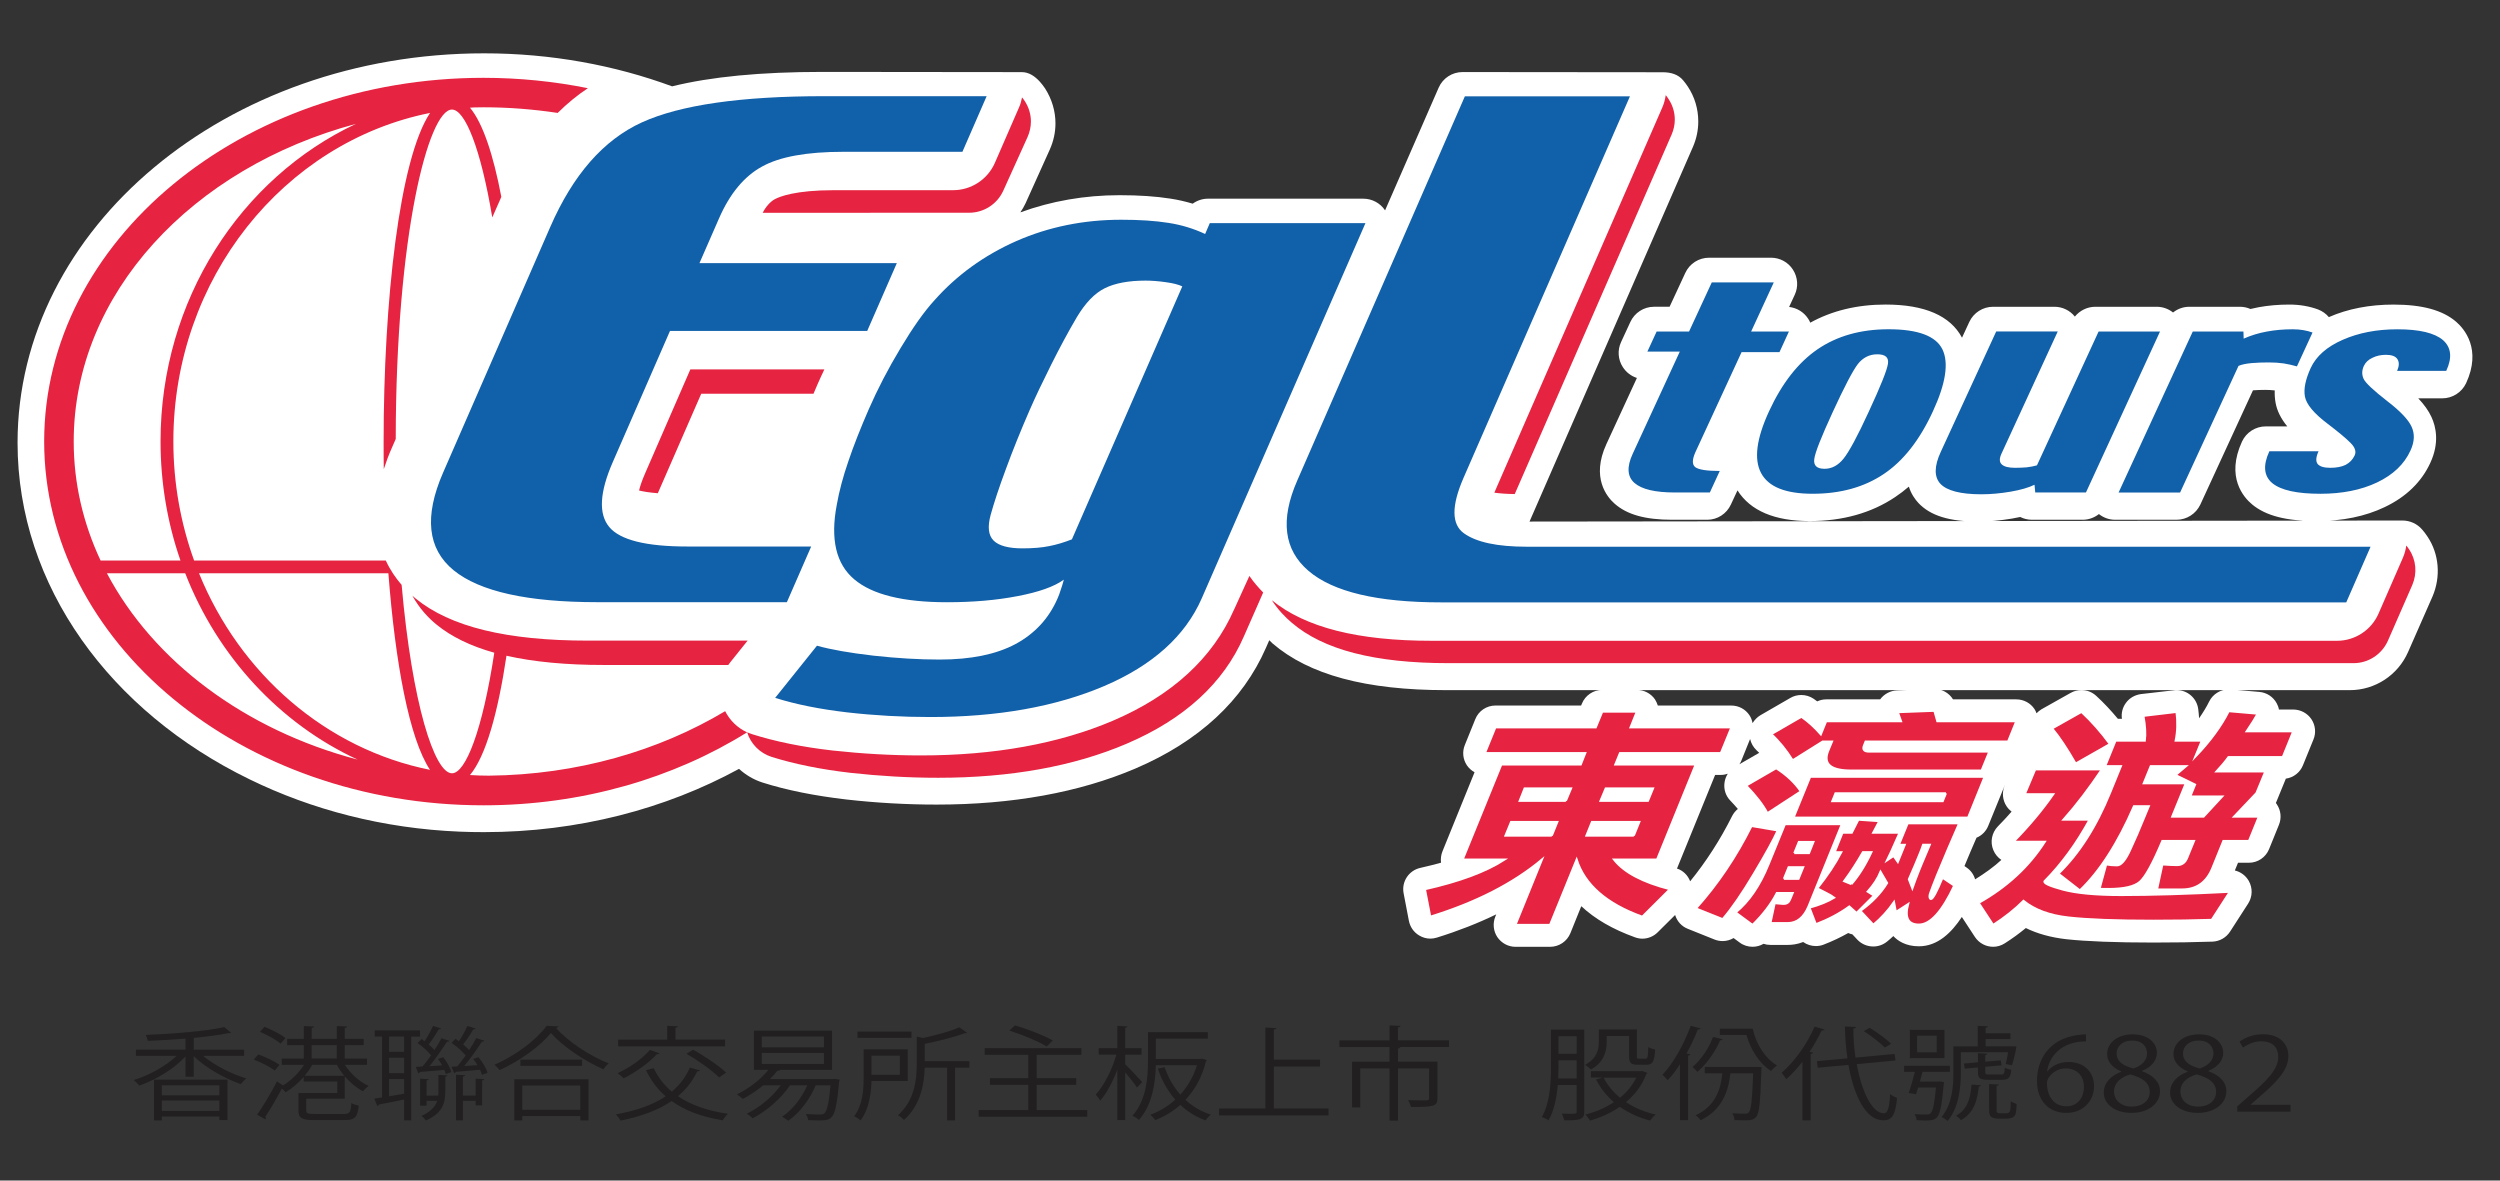 <?xml version="1.0" encoding="utf-8"?>
<!-- Generator: Adobe Illustrator 16.0.0, SVG Export Plug-In . SVG Version: 6.00 Build 0)  -->
<!DOCTYPE svg PUBLIC "-//W3C//DTD SVG 1.1//EN" "http://www.w3.org/Graphics/SVG/1.1/DTD/svg11.dtd">
<svg version="1.1" id="Layer_1" xmlns="http://www.w3.org/2000/svg" xmlns:xlink="http://www.w3.org/1999/xlink" x="0px" y="0px"
	 width="180px" height="85px" viewBox="0 0 180 85" enable-background="new 0 0 180 85" xml:space="preserve">
<rect x="0" y="0" width="180" height="85" fill="#333333" stroke="none"/>
<g>
	<path fill="#FFFFFF" d="M166.419,51.777c-0.292-0.432-0.786-0.691-1.308-0.691h-1.028c-0.022-0.152-0.082-0.301-0.157-0.443
		c-0.25-0.469-0.717-0.776-1.246-0.824l-2.065-0.182c-0.058-0.002-0.099-0.002-0.146-0.002c-0.588,0-1.139,0.336-1.406,0.867
		c-0.192,0.395-0.441,0.799-0.729,1.214c-0.014-0.223-0.033-0.44-0.061-0.661c-0.104-0.791-0.778-1.371-1.562-1.371
		c-0.062,0-0.123,0-0.188,0.016l-2.383,0.275c-0.428,0.061-0.818,0.279-1.072,0.631c-0.248,0.334-0.35,0.742-0.289,1.148h-0.291
		c-0.494-0.596-1.01-1.148-1.555-1.648c-0.299-0.277-0.678-0.422-1.067-0.422c-0.265,0-0.532,0.066-0.774,0.201l-2.107,1.184
		c-0.129,0.078-0.25,0.178-0.355,0.287c-0.035-0.106-0.088-0.209-0.15-0.309c-0.291-0.436-0.783-0.693-1.309-0.693h-4.553
		c-0.285-0.459-0.79-0.752-1.342-0.752c-0.024,0-0.043,0.002-0.066,0.002l-2.623,0.104c-0.488,0.021-0.934,0.262-1.217,0.646h-3.883
		c-0.228,0-0.445,0.051-0.646,0.145c-0.086-0.066-0.172-0.133-0.26-0.188c-0.269-0.182-0.577-0.271-0.888-0.271
		c-0.271,0-0.543,0.066-0.784,0.209l-2.163,1.25c-0.234,0.139-0.416,0.336-0.561,0.564c-0.041-0.201-0.104-0.394-0.229-0.572
		c-0.29-0.436-0.778-0.691-1.296-0.691h-5.296c-0.052-0.15-0.113-0.301-0.201-0.438c-0.297-0.434-0.789-0.689-1.312-0.689h-2.488
		c-0.641,0-1.221,0.391-1.461,0.979l-0.062,0.146h-6.168c-0.636,0-1.217,0.389-1.451,0.982l-0.75,1.854
		c-0.201,0.482-0.146,1.033,0.148,1.473c0.145,0.209,0.334,0.377,0.549,0.496l-2.309,5.691c-0.106,0.264-0.141,0.545-0.104,0.82
		c-0.471,0.131-0.969,0.255-1.489,0.373c-0.832,0.184-1.367,0.994-1.205,1.83l0.379,1.981c0.088,0.442,0.351,0.825,0.74,1.054
		c0.241,0.148,0.522,0.229,0.805,0.229c0.156,0,0.312-0.025,0.465-0.073c1.544-0.478,2.972-1.04,4.281-1.675l-0.071,0.172
		c-0.194,0.484-0.138,1.035,0.149,1.467c0.299,0.434,0.782,0.698,1.308,0.698h2.491c0.643,0,1.219-0.39,1.461-0.983l0.783-1.941
		c0.977,0.916,2.266,1.664,3.867,2.24c0.172,0.062,0.352,0.098,0.528,0.098c0.411,0,0.812-0.162,1.108-0.46l1.254-1.245
		c0.137,0.449,0.465,0.822,0.914,0.996l1.922,0.771c0.189,0.076,0.393,0.111,0.585,0.111c0.276,0,0.546-0.074,0.788-0.217
		l0.429,0.316c0.276,0.211,0.608,0.312,0.937,0.312c0.274,0,0.547-0.071,0.789-0.214c0.154,0.053,0.324,0.08,0.498,0.08h1.244
		c0.301,0,0.696-0.042,1.112-0.209c0.264,0.188,0.588,0.291,0.915,0.291c0.188,0,0.38-0.031,0.562-0.104
		c0.623-0.24,1.213-0.521,1.768-0.834c0.094,0.041,0.193,0.076,0.298,0.094l0.354,0.379c0.309,0.33,0.73,0.496,1.153,0.496
		c0.351,0,0.707-0.119,1-0.361c0.149-0.119,0.3-0.254,0.442-0.389c0.303,0.328,0.88,0.736,1.837,0.736
		c1.36,0,2.356-0.986,3.096-2.111l0.938,1.434c0.301,0.459,0.802,0.712,1.317,0.712c0.287,0,0.584-0.083,0.843-0.253
		c0.539-0.342,1.043-0.713,1.51-1.096c0.826,0.406,1.793,0.675,2.899,0.803c1.46,0.158,3.566,0.242,6.277,0.242
		c1.538,0,2.973-0.021,4.254-0.066c0.521-0.018,0.989-0.286,1.271-0.717l1.303-2.02c0.32-0.496,0.339-1.131,0.042-1.645
		c-0.22-0.377-0.578-0.643-0.998-0.742l0.229-0.556h0.781c0.641,0,1.214-0.388,1.454-0.979l0.709-1.748
		c0.2-0.486,0.146-1.037-0.146-1.474c-0.027-0.037-0.052-0.071-0.074-0.106c0.017-0.039,0.039-0.076,0.052-0.117l0.636-1.555
		c0.008-0.025,0.014-0.05,0.029-0.076c0.549-0.076,1.025-0.442,1.234-0.965l0.756-1.856
		C166.768,52.766,166.711,52.213,166.419,51.777z M124.705,58.768c-0.854,1.707-1.866,3.27-3.014,4.686
		c-0.166-0.434-0.506-0.775-0.951-0.92c0.007-0.02,0.016-0.033,0.025-0.053l2.724-6.687h0.417c0.172,0,0.338-0.032,0.494-0.085
		c-0.123,0.193-0.205,0.408-0.236,0.641c-0.068,0.479,0.087,0.965,0.436,1.312c0.188,0.205,0.369,0.391,0.525,0.581
		C124.954,58.385,124.809,58.559,124.705,58.768z M125.234,55.027c0.041-0.07,0.098-0.133,0.125-0.215l0.648-1.604
		c0.073,0.308,0.229,0.59,0.465,0.812c0.066,0.059,0.129,0.115,0.191,0.184L125.234,55.027z M143.848,59.498
		c-0.439,0.455-0.576,1.127-0.326,1.713c0.123,0.295,0.321,0.531,0.576,0.703c-0.554,0.513-1.197,0.967-1.889,1.398
		c-0.1-0.34-0.311-0.646-0.622-0.855l-0.146-0.102c0.291-0.693,0.574-1.377,0.867-2.039c0.379-0.156,0.688-0.463,0.844-0.854
		l1.193-2.928h0.008l-0.021,0.039c-0.202,0.479-0.151,1.045,0.142,1.479c0.1,0.152,0.224,0.277,0.359,0.386
		C144.523,58.793,144.195,59.148,143.848,59.498z"/>
	<path fill="#FFFFFF" d="M176.843,23.168c-0.967-0.832-2.433-1.238-4.507-1.238c-1.723,0-3.298,0.304-4.658,0.902
		c-0.207-0.246-0.471-0.432-0.773-0.549c-0.295-0.11-0.622-0.2-0.991-0.264c-0.345-0.06-0.712-0.09-1.09-0.09
		c-0.773,0-1.519,0.066-2.208,0.193c-0.197,0.036-0.391,0.078-0.586,0.125c-0.227-0.1-0.48-0.159-0.754-0.159h-3.652
		c-0.432,0-0.841,0.154-1.164,0.412c-0.331-0.264-0.744-0.412-1.171-0.412h-4.429c-0.57,0-1.111,0.267-1.469,0.707
		c-0.349-0.44-0.891-0.707-1.465-0.707h-4.427c-0.733,0-1.401,0.429-1.71,1.094l-0.523,1.132c-0.843-1.583-2.689-2.386-5.506-2.386
		c-2.045,0-3.855,0.442-5.42,1.305c-0.037-0.098-0.091-0.189-0.148-0.279c-0.307-0.479-0.817-0.791-1.375-0.854l0.406-0.877
		c0.271-0.58,0.221-1.26-0.129-1.804c-0.342-0.541-0.941-0.864-1.58-0.864h-4.457c-0.738,0-1.406,0.425-1.714,1.093l-1.132,2.439
		h-1.123c-0.732,0-1.396,0.429-1.704,1.099l-0.667,1.445c-0.271,0.585-0.221,1.261,0.126,1.799c0.242,0.376,0.601,0.65,1.015,0.783
		l-2.194,4.757c-1.119,2.423,0.042,3.812,0.584,4.289c0.892,0.793,2.208,1.164,4.155,1.164h2.522c0.729,0,1.396-0.429,1.702-1.101
		l0.473-1.015c0.926,1.468,2.674,2.21,5.205,2.21c2.37,0,4.441-0.583,6.146-1.728c0.34-0.227,0.671-0.479,0.988-0.752
		c0.166,0.53,0.447,0.918,0.688,1.178c0.862,0.916,2.231,1.339,4.306,1.339c0.775,0,1.56-0.073,2.42-0.214
		c0.205-0.036,0.412-0.076,0.605-0.117c0.254,0.127,0.539,0.2,0.846,0.2h3.647c0.435,0,0.841-0.15,1.173-0.41
		c0.329,0.264,0.736,0.41,1.168,0.41h4.417c0.739,0,1.401-0.429,1.715-1.091l3.791-8.228c0.277-0.022,0.575-0.032,0.884-0.032
		c0.256,0,0.482,0.014,0.684,0.039c-0.014,0.302,0.008,0.598,0.059,0.886c0.105,0.581,0.383,1.14,0.842,1.703h-1.545
		c-0.742,0-1.406,0.43-1.714,1.094c-1.18,2.566,0.122,4.023,0.734,4.528c0.985,0.816,2.457,1.195,4.649,1.195
		c1.844,0,3.482-0.334,4.879-1c1.555-0.736,2.664-1.816,3.297-3.193c0.664-1.432,0.414-2.581,0.08-3.306
		c-0.207-0.44-0.515-0.881-0.949-1.338h1.732c0.733,0,1.396-0.427,1.711-1.086C178.689,25.146,177.439,23.684,176.843,23.168z
		 M110.125,37.553l11.773-26.992c0.252-0.588,0.377-1.192,0.377-1.818c0-0.898-0.26-1.764-0.746-2.5
		c-0.104-0.164-0.221-0.309-0.336-0.452c-0.363-0.445-0.911-0.589-1.465-0.589l-14.424-0.014c-0.748,0-1.43,0.445-1.725,1.133
		l-3.854,8.825c-0.347-0.524-0.938-0.841-1.569-0.841H86.974c-0.406,0-0.787,0.135-1.1,0.359c-0.517-0.154-1.044-0.278-1.585-0.36
		c-1.071-0.169-2.272-0.25-3.678-0.25c-2.517,0-4.911,0.422-7.146,1.237c0.139-0.208,0.272-0.428,0.378-0.66l1.744-3.868
		c0.266-0.596,0.406-1.229,0.406-1.878c0-0.877-0.25-1.735-0.75-2.521c-0.119-0.171-0.239-0.334-0.373-0.481
		c-0.365-0.398-0.785-0.69-1.31-0.69L59.241,5.177c-4.483,0-8.058,0.35-10.849,1.04C44.25,4.693,39.675,3.84,34.853,3.84
		c-18.552,0-33.589,12.551-33.589,28.039c0,10.34,6.712,19.373,16.7,24.23c4.487,2.195,9.636,3.545,15.134,3.77
		c0.581,0.025,1.168,0.035,1.754,0.035c6.776,0,13.083-1.676,18.357-4.555c0.48,0.435,1.058,0.783,1.698,0.986
		c1.742,0.553,3.771,0.955,6.035,1.219c2.159,0.244,4.341,0.367,6.495,0.367c5.448,0,10.259-0.869,14.308-2.594
		c4.583-1.961,7.741-4.895,9.403-8.691l0.24-0.549c0.076,0.07,0.146,0.152,0.229,0.225c2.639,2.271,6.733,3.369,12.521,3.369h65.053
		c1.812,0,3.455-1.076,4.188-2.74l1.764-4.009c0.607-1.421,0.475-3.047-0.352-4.289c-0.145-0.223-0.29-0.407-0.393-0.52
		c-0.358-0.427-0.887-0.656-1.426-0.656L110.125,37.553z"/>
	<g>
		<path fill="#E62340" stroke="#FFFFFF" stroke-width="0.147" stroke-miterlimit="10" d="M105.312,61.887l2.785-6.844h5.719
			l0.326-0.822h-7.227l0.754-1.852h7.229l0.465-1.129h2.488l-0.453,1.129h7.263l-0.759,1.852h-7.264l-0.337,0.822h5.789
			l-2.782,6.844h-3.102c0.719,0.922,2.064,1.633,4.029,2.135l-1.99,1.982c-2.562-0.92-4.143-2.297-4.727-4.117l-1.916,4.707h-2.49
			l1.91-4.707c-2.067,1.725-4.75,3.102-8.043,4.117l-0.383-1.982c2.459-0.551,4.371-1.252,5.74-2.135H105.312 M111.729,60.168
			l0.399-0.986h-3.334l-0.405,0.986H111.729 M112.743,57.66l0.375-0.896h-3.347l-0.356,0.896H112.743 M117.633,60.168l0.398-0.986
			h-3.415l-0.398,0.986H117.633 M118.654,57.66l0.367-0.896h-3.412l-0.375,0.896H118.654z"/>
		<path fill="#E62340" stroke="#FFFFFF" stroke-width="0.147" stroke-miterlimit="10" d="M127.996,59.79
			c-0.287,0.644-0.854,1.676-1.703,3.099c-0.846,1.428-1.602,2.521-2.262,3.291l-1.924-0.77c1.561-1.738,2.901-3.725,4.002-5.939
			L127.996,59.79 M130.216,65.25c-0.337,0.805-0.837,1.213-1.5,1.213h-1.245l0.307-1.436l0.582,0.051c0.027,0,0.052,0,0.072,0
			c0.219,0,0.371-0.107,0.453-0.316l0.192-0.466h-1.146c-0.398,0.774-0.977,1.544-1.748,2.298l-1.216-0.896
			c0.956-0.778,1.747-1.933,2.364-3.457l1.186-2.901h4.094L130.216,65.25 M127.884,55.312c0.748,0.479,1.347,1.037,1.773,1.672
			l-2.402,1.566c-0.312-0.591-0.819-1.254-1.532-1.988L127.884,55.312 M129.072,54.744c-0.463-0.742-0.975-1.373-1.537-1.887
			l2.165-1.25c0.487,0.336,0.954,0.762,1.401,1.268l0.383-0.945h5.393l-0.234-0.654l2.629-0.098l0.213,0.752h5.686l-0.592,1.463
			H134.32l-0.115,0.285c-0.115,0.291,0.007,0.438,0.377,0.438h8.648l-0.557,1.365H133.3c-1.495,0-2.051-0.475-1.672-1.416
			l0.278-0.672h-0.678L129.072,54.744 M128.439,63.275h1.055l0.338-0.834h-1.055L128.439,63.275 M129.137,58.869l1.196-2.939h12.556
			l-1.188,2.939H129.137 M129.188,61.424h1.062l0.318-0.801h-1.053L129.188,61.424 M130.844,63.963
			c0.727-0.912,1.307-1.781,1.732-2.605h-0.479l0.563-1.402h0.668l0.476-0.938l1.504,0.104l-0.441,0.834h1.902
			c-0.479,1.086-0.776,1.744-0.898,1.986l0.467-0.312l0.305,0.434l0.5-1.236h-0.422l0.633-1.549h3.703
			c-0.522,1.186-1.055,2.434-1.588,3.73c-0.253,0.637-0.42,1.057-0.488,1.271c-0.114,0.301-0.028,0.451,0.047,0.451
			c0.138,0,0.416-0.514,0.834-1.535l0.843,0.568c-0.871,1.863-1.724,2.807-2.542,2.807c-0.779,0-1.039-0.494-0.779-1.477
			l-0.881,0.569l-0.134-0.715c-0.433,0.622-0.929,1.167-1.488,1.634l-0.935-1.001c0.83-0.591,1.474-1.261,1.928-2.004l-0.475-0.813
			c-0.194,0.479-0.502,0.951-0.93,1.432l0.458,0.285l-1.256,1.252l-0.521-0.467c-0.701,0.51-1.508,0.936-2.407,1.279l-0.46-1.193
			c0.732-0.203,1.324-0.443,1.781-0.72c-0.131-0.104-0.338-0.223-0.604-0.354C131.259,64.18,131.059,64.07,130.844,63.963
			 M140.109,57.115h-7.955l-0.232,0.57h7.955L140.109,57.115 M133.303,63.657c0.527-0.606,1.01-1.376,1.439-2.3h-0.614
			c-0.413,0.717-0.86,1.42-1.354,2.086L133.303,63.657 M137.689,63.963c0.129-0.369,0.287-0.801,0.49-1.307
			c0.051-0.131,0.104-0.256,0.156-0.383c0.236-0.557,0.438-1.039,0.611-1.451h-0.483c-0.071,0.217-0.178,0.486-0.315,0.818
			c-0.133,0.34-0.377,0.9-0.711,1.668L137.689,63.963z"/>
		<path fill="#E62340" stroke="#FFFFFF" stroke-width="0.147" stroke-miterlimit="10" d="M146.535,55.396h4.798
			c-0.896,1.338-1.813,2.547-2.761,3.617h1.877c-0.93,1.709-2.008,3.189-3.246,4.44c-0.064,0.147,0.391,0.344,1.346,0.603
			c0.954,0.254,2.35,0.387,4.174,0.387c2.178,0,4.785-0.08,7.826-0.235l-1.305,2.021c-1.268,0.043-2.676,0.063-4.201,0.063
			c-2.686,0-4.719-0.076-6.102-0.231c-1.383-0.15-2.457-0.558-3.25-1.201c-0.623,0.621-1.354,1.201-2.185,1.736l-1.042-1.589
			c2.021-1.133,3.611-2.596,4.766-4.401h-2.258c1.09-1.112,2.051-2.252,2.864-3.422h-2.052L146.535,55.396 M149.866,51.258
			c0.733,0.678,1.411,1.451,2.046,2.316l-2.467,1.404c-0.617-1.078-1.182-1.929-1.688-2.533L149.866,51.258 M160.469,51.205
			l2.082,0.18c-0.176,0.322-0.434,0.738-0.793,1.271h3.354l-0.752,1.854h-3.909c-0.234,0.324-0.521,0.664-0.863,1.036h3.515
			l-0.641,1.556l-1.611,1.696h1.786l-0.711,1.749h-1.844l-0.799,1.975c-0.419,1.012-1.138,1.52-2.175,1.52h-1.803l0.389-1.803
			c0.447,0.033,0.8,0.048,1.055,0.048c0.348,0,0.592-0.173,0.73-0.534l0.492-1.203h-2.285c-0.683,1.62-1.22,2.596-1.617,2.941
			c-0.396,0.344-1.146,0.516-2.268,0.516c-0.248,0-0.459,0-0.633-0.014l0.479-1.754c0.248,0.043,0.506,0.066,0.778,0.066
			c0.296,0,0.612-0.373,0.95-1.121c0.346-0.742,0.663-1.478,0.955-2.203l0.386-0.932h-1.073c-1.164,2.674-2.457,4.688-3.89,6.059
			l-1.545-1.203c1.479-1.438,2.726-3.379,3.722-5.836l0.776-1.906h-1.133l0.747-1.838h2.109c0.064-0.479,0.028-1.069-0.102-1.784
			l2.38-0.282c0.092,0.711,0.076,1.398-0.06,2.066h1.884l-0.479,1.169C159.133,53.371,159.936,52.27,160.469,51.205 M157.4,55.162
			h-2.549l-0.504,1.234h3.03l-0.979,2.401h2.261l1.34-1.452H157.7l0.347-0.853l-1.406-0.685L157.4,55.162z"/>
	</g>
	<g>
		<path fill="#E62340" d="M50.489,28.349c1.488,0,5.127,0,8.083,0c0.099-0.22,0.192-0.456,0.295-0.691
			c0.157-0.35,0.316-0.71,0.488-1.063c-2.885,0-7.574,0-9.649,0c-1.205,2.764-3.255,7.476-3.255,7.48
			c-0.242,0.556-0.374,0.964-0.438,1.241c0.284,0.072,0.716,0.148,1.35,0.196C48.035,33.966,49.715,30.111,50.489,28.349z"/>
		<path fill="#E62340" d="M73.374,7.724l-1.745,4.009c-0.524,1.192-1.706,1.961-3.005,1.961h-8.582c-2.788,0-3.92,0.463-4.275,0.659
			c-0.312,0.175-0.638,0.539-0.852,0.968l14.855-0.003c1.065,0,2.026-0.62,2.465-1.586l1.749-3.866
			c0.156-0.356,0.242-0.737,0.242-1.116c0-0.509-0.15-1.019-0.435-1.461c-0.061-0.094-0.128-0.188-0.206-0.275
			C73.542,7.257,73.478,7.492,73.374,7.724z"/>
		<path fill="#E62340" d="M119.686,7.738L107.701,35.22c-0.047,0.095-0.074,0.167-0.107,0.253c0.368,0.05,0.846,0.091,1.467,0.099
			l11.295-25.883c0.15-0.346,0.229-0.711,0.229-1.076c0-0.519-0.151-1.033-0.446-1.477c-0.061-0.104-0.133-0.196-0.205-0.286
			C119.887,7.153,119.814,7.451,119.686,7.738z"/>
		<path fill="#E62340" d="M173.461,39.565c-0.062-0.104-0.137-0.195-0.209-0.286c-0.039,0.302-0.121,0.599-0.246,0.888l-1.747,4.003
			c-0.514,1.193-1.694,1.967-2.997,1.967h-65.169c-5.334,0-9.102-0.957-11.521-2.922c0.445,0.689,0.962,1.219,1.424,1.611
			c2.277,1.958,5.98,2.921,11.302,2.921h65.156c1.079,0,2.042-0.638,2.479-1.622l1.752-4.005
			C174.045,41.28,173.968,40.321,173.461,39.565z"/>
		<path fill="#E62340" d="M52.212,51.205c-4.782,2.859-10.661,4.58-17.01,4.643c-0.006,0-0.01,0-0.018,0
			c-0.448,0-0.898-0.016-1.346-0.045c1.144-1.361,2.02-4.516,2.628-8.59c1.953,0.443,4.288,0.666,7.03,0.666h8.939
			c0.044-0.064,0.091-0.131,0.143-0.193l1.25-1.561H42.342c-5.86,0-9.928-0.992-12.431-3.044c-0.075-0.058-0.149-0.122-0.222-0.193
			c0.514,0.935,1.168,1.615,1.742,2.083c1.072,0.875,2.453,1.547,4.158,2.025c-0.844,5.559-2.061,8.682-3.048,8.682
			c-1.251,0-2.87-4.982-3.624-13.566c-0.419-0.483-0.823-1.06-1.139-1.752H13.976c-0.961-2.665-1.494-5.556-1.494-8.578
			c0-11.744,7.972-21.549,18.483-23.651c-2.205,3.312-3.344,13.535-3.344,23.651c0,0.664,0,1.331,0.011,2.001
			c0.161-0.503,0.35-1.015,0.588-1.553c0,0,0.1-0.227,0.273-0.623c0.011-14.7,2.361-23.719,4.048-23.719
			c0.935,0,2.07,2.78,2.903,7.767c0.317-0.72,0.505-1.145,0.505-1.145c0.046-0.114,0.101-0.221,0.146-0.334
			c-0.572-3.016-1.328-5.312-2.258-6.422c0.107-0.008,0.222-0.015,0.331-0.02c0.214-0.001,0.428-0.009,0.642-0.009
			c1.822,0,3.614,0.144,5.342,0.406c0.684-0.679,1.41-1.276,2.175-1.781c-2.407-0.485-4.929-0.747-7.517-0.747
			c-17.444,0-31.63,11.746-31.63,26.186c0,14.443,14.186,26.193,31.63,26.193c7.115,0,13.691-1.957,18.979-5.254
			C53.103,52.41,52.551,51.877,52.212,51.205z M5.307,31.788c0-10.655,8.538-19.714,20.325-22.872
			c-8.284,3.892-14.073,12.674-14.073,22.865c0,3.01,0.505,5.903,1.435,8.578H7.242C5.993,37.695,5.307,34.807,5.307,31.788z
			 M7.699,41.277h5.637c2.336,5.995,6.813,10.825,12.413,13.415C17.634,52.555,11.046,47.614,7.699,41.277z M14.329,41.277h13.635
			c0.495,6.444,1.499,11.893,2.995,14.151C23.472,53.925,17.273,48.518,14.329,41.277z"/>
		<path fill="#E62340" d="M89.956,41.469l-1.119,2.457c0.007-0.018,0.018-0.037,0.021-0.052c-1.525,3.497-4.467,6.198-8.737,8.021
			c-3.887,1.655-8.539,2.496-13.815,2.496c-2.114,0-4.254-0.123-6.358-0.354c-2.18-0.248-4.127-0.646-5.801-1.177
			c-0.117-0.039-0.235-0.082-0.353-0.133c0.264,0.844,0.921,1.502,1.766,1.771c1.63,0.512,3.546,0.901,5.683,1.147
			C63.329,55.876,65.441,56,67.541,56c5.2,0,9.775-0.824,13.585-2.456c4.133-1.765,6.969-4.354,8.43-7.717
			c0,0,0.542-1.236,1.393-3.167C90.623,42.326,90.272,41.933,89.956,41.469z"/>
	</g>
	<path fill="#1160AA" d="M56.655,43.357H43.019c-5.028,0-8.482-0.766-10.362-2.302c-1.877-1.537-2.126-3.87-0.762-7.008
		l7.728-17.715c1.638-3.755,3.835-6.263,6.593-7.52c2.756-1.255,7.128-1.887,13.115-1.887h11.708l-1.745,4.005h-8.58
		c-2.626,0-4.581,0.354-5.859,1.069c-1.279,0.701-2.314,1.952-3.091,3.738l-1.403,3.208h14.211l-2.133,4.883h-14.2l-4.12,9.444
		c-0.951,2.179-1.036,3.735-0.25,4.676c0.784,0.935,2.654,1.4,5.609,1.4h8.927L56.655,43.357z M170.68,39.364h-60.744
		c-2.127,0-3.633-0.32-4.535-0.968c-0.898-0.648-0.902-1.973-0.034-3.974l11.989-27.488h-11.885L93.398,34.608
		c-1.229,2.812-0.965,4.973,0.812,6.493c1.769,1.514,4.963,2.27,9.56,2.27h65.16L170.68,39.364z M86.531,43.068l11.781-27.002
		H87.105l-0.335,0.781c-0.815-0.382-1.699-0.656-2.649-0.801c-0.955-0.151-2.08-0.225-3.387-0.225c-2.71,0-5.231,0.513-7.563,1.538
		c-2.329,1.033-4.293,2.457-5.904,4.277c-0.727,0.795-1.532,1.934-2.425,3.425c-0.897,1.489-1.659,2.959-2.296,4.417
		c-0.587,1.352-1.079,2.592-1.459,3.719c-0.388,1.12-0.667,2.172-0.84,3.156c-0.47,2.468-0.05,4.256,1.256,5.356
		c1.297,1.104,3.529,1.652,6.681,1.652c1.861,0,3.563-0.146,5.084-0.441c1.532-0.292,2.642-0.685,3.329-1.187
		c-0.07,0.274-0.148,0.531-0.23,0.753c-0.069,0.219-0.136,0.418-0.218,0.591c-0.627,1.45-1.645,2.546-3.031,3.294
		c-1.399,0.747-3.215,1.117-5.461,1.117c-1.478,0-3.06-0.092-4.762-0.28c-1.691-0.194-3.051-0.433-4.073-0.717l-3.009,3.754
		c1.485,0.471,3.212,0.815,5.181,1.045c1.962,0.224,3.963,0.336,5.987,0.336c4.864,0,9.037-0.746,12.53-2.235
		C82.995,47.9,85.342,45.793,86.531,43.068 M75.547,39.319c-0.528,0.11-1.169,0.163-1.931,0.163c-1.004,0-1.706-0.188-2.078-0.562
		c-0.379-0.377-0.442-0.992-0.212-1.848c0.243-0.876,0.606-1.979,1.101-3.309c0.484-1.324,1.054-2.734,1.699-4.219
		c0.408-0.933,0.926-2.024,1.542-3.253c0.615-1.23,1.235-2.387,1.865-3.457c0.613-1.024,1.278-1.719,2.016-2.085
		c0.733-0.361,1.706-0.545,2.93-0.545c0.429,0,0.919,0.036,1.449,0.112c0.535,0.072,0.926,0.173,1.197,0.303l-7.948,18.214
		C76.619,39.053,76.081,39.215,75.547,39.319z M128.123,25.353l0.68-1.485h-2.72l1.63-3.536h-4.465l-1.635,3.536h-2.334
		l-0.668,1.448h2.334l-3.389,7.355c-0.438,0.943-0.395,1.644,0.125,2.1c0.521,0.457,1.48,0.688,2.916,0.688h2.512l0.713-1.549
		c-0.926,0-1.508-0.091-1.76-0.271c-0.234-0.182-0.234-0.538,0-1.068l3.332-7.218H128.123 M139.168,29.619
		c0.928-2.005,1.154-3.494,0.688-4.462c-0.471-0.966-1.76-1.45-3.885-1.45c-2.005,0-3.703,0.484-5.104,1.439
		c-1.404,0.961-2.566,2.45-3.499,4.473c-0.909,1.972-1.097,3.446-0.569,4.441c0.527,0.996,1.762,1.491,3.713,1.491
		c2,0,3.7-0.472,5.109-1.415C137.031,33.196,138.215,31.69,139.168,29.619 M134.557,29.629c-0.811,1.771-1.425,2.899-1.816,3.387
		c-0.391,0.488-0.848,0.737-1.373,0.737c-0.551,0-0.801-0.231-0.742-0.69c0.053-0.461,0.498-1.585,1.327-3.388
		c0.847-1.841,1.452-2.993,1.812-3.464c0.365-0.464,0.834-0.702,1.398-0.702c0.586,0,0.835,0.226,0.771,0.673
		C135.871,26.635,135.412,27.785,134.557,29.629 M150.188,35.459l5.334-11.591H151.1l-4.438,9.636
		c-0.234,0.07-0.482,0.113-0.756,0.146c-0.283,0.02-0.555,0.032-0.816,0.032c-0.474,0-0.79-0.079-0.969-0.25
		c-0.173-0.163-0.178-0.423-0.007-0.784l4.043-8.78h-4.431l-3.98,8.644c-0.492,1.052-0.497,1.828-0.033,2.326
		c0.469,0.495,1.458,0.751,2.943,0.751c0.686,0,1.385-0.066,2.104-0.188c0.719-0.123,1.297-0.29,1.725-0.499l0.053,0.555h3.65
		 M165.379,26.38l1.123-2.438c-0.189-0.07-0.412-0.127-0.646-0.17c-0.235-0.042-0.498-0.064-0.775-0.064
		c-0.655,0-1.283,0.053-1.874,0.165c-0.597,0.109-1.146,0.278-1.663,0.51l-0.016-0.514h-3.648l-5.34,11.591h4.428l4.205-9.116
		c0.217-0.096,0.534-0.164,0.944-0.202c0.411-0.034,0.813-0.047,1.241-0.047c0.391,0,0.744,0.024,1.072,0.071
		C164.75,26.219,165.064,26.291,165.379,26.38 M173.633,30.722c-0.234-0.508-0.808-1.113-1.716-1.813
		c-1.024-0.796-1.608-1.344-1.74-1.636c-0.134-0.3-0.126-0.605,0.017-0.92c0.119-0.254,0.326-0.461,0.629-0.596
		c0.291-0.144,0.609-0.21,0.968-0.21c0.419,0,0.688,0.104,0.826,0.316c0.136,0.216,0.129,0.491-0.026,0.841h3.537
		c0.447-0.955,0.361-1.691-0.232-2.215c-0.603-0.516-1.694-0.78-3.287-0.78c-1.479,0-2.791,0.253-3.936,0.758
		c-1.145,0.502-1.912,1.183-2.304,2.033c-0.37,0.815-0.519,1.5-0.413,2.062c0.107,0.551,0.648,1.21,1.646,1.958
		c0.777,0.594,1.332,1.053,1.642,1.374c0.325,0.324,0.417,0.626,0.291,0.896c-0.14,0.303-0.354,0.521-0.644,0.677
		c-0.293,0.143-0.656,0.215-1.104,0.215c-0.457,0-0.761-0.09-0.918-0.277c-0.146-0.194-0.124-0.498,0.067-0.912h-3.543
		c-0.472,1.018-0.397,1.788,0.219,2.298c0.621,0.507,1.772,0.761,3.461,0.761c1.564,0,2.929-0.272,4.076-0.816
		c1.15-0.548,1.957-1.312,2.403-2.294C173.846,31.809,173.873,31.236,173.633,30.722z"/>
</g>
<g>
	<path fill="#211F1F" d="M17.573,76.023h-2.948c0.807,0.674,2.038,1.311,3.113,1.625c-0.139,0.102-0.312,0.285-0.399,0.408
		c-1.17-0.402-2.54-1.186-3.39-2.012v1.479h-0.59v-1.463c-0.824,0.893-2.142,1.695-3.338,2.105c-0.087-0.125-0.26-0.301-0.39-0.402
		c1.092-0.328,2.306-1.002,3.086-1.74h-2.93v-0.445h3.572v-0.797c-0.901,0.072-1.847,0.123-2.713,0.16
		c-0.018-0.117-0.087-0.309-0.156-0.424c2.002-0.082,4.387-0.278,5.662-0.564l0.485,0.41c-0.026,0.021-0.043,0.021-0.182,0.021
		c-0.65,0.134-1.543,0.249-2.505,0.345v0.85h3.624L17.573,76.023L17.573,76.023z M11.088,80.67v-2.936h5.289v2.912h-0.581v-0.256
		h-4.144v0.277L11.088,80.67L11.088,80.67z M15.795,78.139h-4.144v0.725h4.144V78.139z M11.651,79.988h4.144v-0.754h-4.144V79.988z"
		/>
	<path fill="#211F1F" d="M18.596,75.922c0.538,0.189,1.197,0.504,1.526,0.753l-0.338,0.403c-0.321-0.25-0.971-0.586-1.517-0.791
		L18.596,75.922z M26.426,76.668H24.83c0.399,0.629,1.049,1.223,1.717,1.521c-0.139,0.088-0.321,0.264-0.407,0.387
		c-0.477-0.248-0.937-0.637-1.318-1.082v1.609h-2.774v0.854c0,0.213,0.104,0.249,0.676,0.249h2.011c0.451,0,0.52-0.104,0.563-0.782
		c0.13,0.08,0.364,0.152,0.529,0.184c-0.087,0.85-0.278,1.039-1.058,1.039h-2.063c-0.954,0-1.214-0.123-1.214-0.682v-1.271h2.792
		v-0.826h-2.419v-0.329c-0.391,0.446-0.85,0.841-1.301,1.104c-0.061-0.08-0.173-0.186-0.269-0.271
		c-0.381,0.725-0.85,1.525-1.196,2.04c0.034,0.036,0.043,0.071,0.043,0.104c0,0.028-0.009,0.059-0.026,0.08L18.51,80.26
		c0.416-0.578,1.006-1.559,1.431-2.398l0.442,0.291c0.572-0.351,1.144-0.914,1.508-1.482h-1.604v-0.453h1.587V75.25h-1.197v-0.453
		h1.197v-0.922l0.737,0.037c-0.009,0.051-0.052,0.088-0.174,0.104v0.781h1.812v-0.922l0.746,0.037
		c-0.009,0.051-0.061,0.088-0.173,0.104v0.781h1.361v0.453h-1.361v0.967h1.604V76.668z M19.047,73.932
		c0.538,0.213,1.188,0.549,1.509,0.812L20.2,75.139c-0.303-0.264-0.945-0.621-1.482-0.849L19.047,73.932z M22.48,76.668
		c-0.147,0.271-0.338,0.533-0.546,0.789h2.861c-0.217-0.248-0.398-0.52-0.538-0.789H22.48z M22.437,75.248v0.967h1.812v-0.967
		H22.437z"/>
	<path fill="#211F1F" d="M30.241,74.635h-0.633v6.027h-0.512v-1.5c-0.702,0.146-1.37,0.285-1.821,0.365
		c-0.009,0.059-0.052,0.096-0.104,0.109l-0.226-0.533c0.174-0.021,0.356-0.053,0.564-0.088v-4.383H26.98v-0.445h3.26L30.241,74.635
		L30.241,74.635z M29.096,75.73v-1.098h-1.084v1.098H29.096z M28.012,76.156v1.111h1.084v-1.111H28.012z M28.012,77.691v1.244
		l1.084-0.19v-1.054H28.012z M32.356,74.941c-0.026,0.043-0.096,0.064-0.183,0.072c-0.321,0.506-0.814,1.215-1.257,1.756
		c0.286-0.021,0.598-0.037,0.919-0.06c-0.087-0.169-0.191-0.329-0.304-0.468l0.382-0.117c0.269,0.336,0.512,0.773,0.581,1.066
		l-0.398,0.141c-0.018-0.088-0.052-0.189-0.104-0.301c-0.676,0.064-1.327,0.115-1.76,0.152c-0.017,0.051-0.061,0.088-0.112,0.104
		l-0.183-0.469l0.486-0.028c0.199-0.228,0.407-0.515,0.616-0.806c-0.217-0.277-0.607-0.629-0.971-0.887l0.286-0.285
		c0.069,0.055,0.147,0.104,0.217,0.162c0.225-0.344,0.468-0.791,0.607-1.104l0.589,0.186c-0.026,0.043-0.086,0.059-0.182,0.059
		c-0.182,0.314-0.468,0.768-0.719,1.09c0.165,0.139,0.312,0.277,0.416,0.402c0.199-0.301,0.373-0.594,0.503-0.852L32.356,74.941z
		 M31.55,78.884c0.018-0.108,0.018-0.227,0.018-0.337v-1.154l0.65,0.035c-0.008,0.045-0.052,0.081-0.156,0.096v1.031
		c0,0.82-0.165,1.588-1.404,2.121c-0.061-0.102-0.217-0.263-0.321-0.328c0.702-0.308,1.005-0.688,1.144-1.09H30.71v0.35h-0.46
		v-1.943l0.616,0.037c-0.009,0.044-0.052,0.078-0.156,0.088v1.098L31.55,78.884L31.55,78.884z M34.446,76.119
		c0.303,0.352,0.572,0.812,0.659,1.127l-0.407,0.139c-0.026-0.109-0.078-0.234-0.139-0.365l-1.743,0.152
		c-0.008,0.053-0.052,0.088-0.112,0.096l-0.2-0.461l0.417-0.021c0.191-0.228,0.399-0.507,0.607-0.791
		c-0.234-0.292-0.642-0.658-1.015-0.906l0.278-0.293c0.086,0.052,0.173,0.108,0.251,0.177c0.234-0.345,0.468-0.783,0.607-1.099
		l0.607,0.185c-0.035,0.043-0.095,0.064-0.19,0.064c-0.174,0.309-0.46,0.753-0.72,1.075c0.165,0.139,0.321,0.284,0.433,0.409
		c0.2-0.301,0.373-0.606,0.512-0.862l0.59,0.188c-0.026,0.045-0.096,0.065-0.191,0.073c-0.321,0.505-0.815,1.214-1.266,1.748
		l0.954-0.06c-0.095-0.16-0.199-0.313-0.312-0.452L34.446,76.119z M34.246,78.884v-1.222l0.625,0.037
		c-0.009,0.044-0.043,0.08-0.156,0.088v1.799h-0.468v-0.328h-0.919v1.404h-0.494v-3.285l0.659,0.037
		c-0.009,0.051-0.052,0.088-0.165,0.095v1.375H34.246z"/>
	<path fill="#211F1F" d="M40.212,73.902c-0.026,0.064-0.087,0.096-0.182,0.109c0.858,0.979,2.436,2.02,3.798,2.553
		c-0.139,0.108-0.287,0.277-0.382,0.426c-1.378-0.607-2.948-1.661-3.78-2.619c-0.72,0.906-2.176,1.982-3.694,2.678
		c-0.078-0.109-0.243-0.285-0.364-0.389c1.543-0.672,3.052-1.82,3.745-2.801L40.212,73.902z M37.03,80.67v-2.964h5.341v2.964h-0.589
		v-0.314h-4.179v0.314H37.03z M37.472,76.295h4.439v0.446h-4.439V76.295z M41.781,78.16h-4.179v1.748h4.179V78.16z"/>
	<path fill="#211F1F" d="M47.07,76.909c0.304,0.651,0.737,1.214,1.3,1.69c0.564-0.471,0.997-1.039,1.301-1.734l0.728,0.205
		c-0.017,0.043-0.095,0.072-0.199,0.066c-0.338,0.715-0.806,1.301-1.387,1.789c0.928,0.639,2.133,1.062,3.606,1.268
		c-0.13,0.107-0.303,0.33-0.39,0.469c-1.509-0.249-2.723-0.703-3.676-1.391c-0.962,0.666-2.193,1.11-3.667,1.412
		c-0.069-0.125-0.226-0.336-0.338-0.447c1.439-0.262,2.644-0.672,3.581-1.301c-0.598-0.521-1.066-1.148-1.413-1.881L47.07,76.909z
		 M47.486,75.842c-0.026,0.059-0.104,0.064-0.191,0.059c-0.598,0.65-1.543,1.311-2.393,1.74c-0.095-0.107-0.303-0.285-0.434-0.373
		c0.824-0.373,1.777-1.018,2.324-1.675L47.486,75.842z M52.203,74.854v0.482h-7.699v-0.482h3.537v-0.994l0.763,0.035
		c-0.009,0.055-0.052,0.088-0.173,0.104v0.854H52.203L52.203,74.854z M51.77,77.574c-0.468-0.49-1.491-1.207-2.341-1.703
		l0.477-0.293c0.833,0.469,1.873,1.163,2.376,1.652L51.77,77.574z"/>
	<path fill="#211F1F" d="M60.11,77.678l0.347,0.059c-0.009,0.043-0.026,0.104-0.043,0.154c-0.156,1.711-0.304,2.348-0.572,2.574
		c-0.2,0.176-0.417,0.205-0.876,0.205c-0.217,0-0.503-0.008-0.78-0.023c-0.008-0.131-0.078-0.312-0.165-0.438
		c0.442,0.037,0.858,0.037,1.015,0.037c0.156,0,0.234-0.008,0.312-0.081c0.182-0.146,0.33-0.688,0.451-2.024h-1.066
		c-0.425,1.008-1.145,1.967-1.977,2.553c-0.104-0.08-0.312-0.221-0.442-0.293c0.746-0.498,1.404-1.332,1.812-2.26h-1.249
		c-0.633,0.949-1.647,1.827-2.688,2.377c-0.096-0.097-0.286-0.257-0.417-0.33c0.928-0.461,1.838-1.207,2.445-2.047h-1.266
		c-0.459,0.379-0.971,0.723-1.465,0.979c-0.104-0.088-0.304-0.249-0.425-0.329c0.832-0.4,1.699-1.055,2.271-1.766h-1.049V74.21
		h5.627v2.815h-3.737c-0.035,0.053-0.096,0.074-0.2,0.064c-0.156,0.205-0.338,0.402-0.538,0.602h4.535L60.11,77.678z M54.848,74.627
		v0.782h4.474v-0.782H54.848z M54.848,75.812v0.789h4.474v-0.789H54.848z"/>
	<path fill="#211F1F" d="M65.356,77.831h-2.61c-0.026,0.899-0.173,2.04-0.789,2.839c-0.087-0.088-0.321-0.242-0.459-0.301
		c0.624-0.805,0.685-1.939,0.685-2.795v-2.02h3.174L65.356,77.831L65.356,77.831z M65.625,74.275v0.453h-3.884v-0.453H65.625z
		 M64.792,76.01h-2.046v1.375h2.046V76.01z M69.795,76.396v0.477h-1.032v3.797h-0.572v-3.797h-1.613
		c-0.035,1.162-0.277,2.67-1.491,3.768c-0.078-0.111-0.286-0.271-0.434-0.338c1.214-1.097,1.353-2.574,1.353-3.716v-1.952
		l0.451,0.102c0.962-0.211,2.012-0.488,2.61-0.773l0.563,0.396c-0.035,0.029-0.095,0.045-0.173,0.029
		c-0.702,0.271-1.838,0.557-2.878,0.768V76.4h3.216V76.396L69.795,76.396z"/>
	<path fill="#211F1F" d="M74.642,79.923h3.642v0.483h-7.82v-0.483h3.572v-1.813h-2.757v-0.481h2.757v-1.685h-3.139v-0.48h6.962v0.48
		h-3.217v1.685h2.844v0.481h-2.844V79.923z M73.082,73.83c0.91,0.263,2.098,0.73,2.714,1.082l-0.434,0.432
		c-0.581-0.359-1.76-0.849-2.688-1.142L73.082,73.83z"/>
	<path fill="#211F1F" d="M81.016,76.631c0.277,0.256,1.04,1.075,1.222,1.28l-0.373,0.388c-0.156-0.24-0.538-0.725-0.85-1.09v3.438
		h-0.564v-3.643c-0.33,0.871-0.78,1.734-1.24,2.246c-0.061-0.132-0.208-0.329-0.321-0.439c0.598-0.637,1.205-1.836,1.491-2.881
		h-1.274v-0.462h1.344v-1.608l0.729,0.043c-0.009,0.053-0.052,0.08-0.165,0.098v1.471h1.17v0.463h-1.17L81.016,76.631L81.016,76.631
		z M86.434,76.244l0.104-0.023c0.277,0.081,0.321,0.096,0.355,0.117c-0.009,0.037-0.043,0.066-0.069,0.081
		c-0.277,1.134-0.797,2.056-1.474,2.772c0.512,0.469,1.127,0.842,1.838,1.066c-0.139,0.096-0.304,0.285-0.39,0.41
		c-0.703-0.257-1.309-0.637-1.812-1.119c-0.537,0.477-1.153,0.842-1.803,1.104c-0.078-0.116-0.234-0.293-0.364-0.389
		c0.65-0.231,1.266-0.601,1.803-1.09c-0.555-0.63-0.971-1.383-1.257-2.23l0.486-0.103c0.251,0.729,0.633,1.404,1.135,1.976
		c0.521-0.586,0.945-1.295,1.197-2.121h-2.965c-0.026,1.223-0.234,2.83-1.214,3.943c-0.095-0.097-0.338-0.25-0.468-0.302
		c1.014-1.147,1.118-2.758,1.118-3.942v-2.078h4.309v0.463h-3.746v1.464L86.434,76.244L86.434,76.244z"/>
	<path fill="#211F1F" d="M91.715,79.812h3.936v0.498h-7.879v-0.498h3.336v-5.83l0.789,0.045c-0.008,0.051-0.061,0.088-0.182,0.102
		v2.166h3.329v0.497h-3.329V79.812z"/>
	<path fill="#211F1F" d="M104.33,74.904v0.482h-3.633v0.008h0.13c-0.009,0.051-0.062,0.088-0.173,0.103v0.944h2.843v2.641
		c0,0.578-0.276,0.621-1.907,0.621c-0.025-0.146-0.13-0.352-0.208-0.49c0.624,0.016,1.153,0.016,1.317,0.016
		c0.156-0.016,0.199-0.045,0.199-0.146v-2.158h-2.244v3.761h-0.607v-3.761h-2.107v2.81h-0.59v-3.291h2.697v-1.055h-3.607v-0.481
		h3.606V73.83l0.789,0.035c-0.009,0.059-0.062,0.096-0.183,0.109v0.93H104.33L104.33,74.904z"/>
	<path fill="#211F1F" d="M114.066,74.137v5.918c0,0.592-0.373,0.607-1.439,0.607c-0.025-0.125-0.104-0.344-0.182-0.477
		c0.217,0.008,0.416,0.008,0.572,0.008c0.449,0,0.502,0,0.502-0.139v-1.934h-1.36c-0.079,0.886-0.252,1.829-0.668,2.547
		c-0.104-0.082-0.339-0.197-0.478-0.242c0.605-1.047,0.658-2.529,0.658-3.629v-2.66H114.066L114.066,74.137z M112.211,76.799
		c0,0.264-0.009,0.549-0.018,0.85h1.326v-1.311h-1.311L112.211,76.799L112.211,76.799z M113.521,74.605h-1.312v1.271h1.312V74.605z
		 M115.68,74.59v0.453c0,0.645-0.191,1.428-1.128,1.961c-0.087-0.095-0.304-0.271-0.425-0.329c0.857-0.476,0.988-1.11,0.988-1.638
		v-0.915h2.74v1.925c0,0.16,0.018,0.182,0.164,0.182h0.459c0.146,0,0.183-0.096,0.198-0.84c0.122,0.079,0.349,0.152,0.494,0.182
		c-0.052,0.88-0.185,1.092-0.633,1.092h-0.601c-0.502,0-0.641-0.124-0.641-0.605V74.59H115.68z M118.229,77.107l0.381,0.145
		c-0.018,0.037-0.043,0.059-0.076,0.074c-0.305,0.812-0.814,1.492-1.467,2.025c0.606,0.41,1.336,0.717,2.143,0.898
		c-0.139,0.098-0.312,0.301-0.406,0.434c-0.814-0.213-1.553-0.558-2.177-0.994c-0.644,0.443-1.379,0.773-2.149,0.994
		c-0.068-0.125-0.218-0.33-0.338-0.434c0.729-0.176,1.447-0.48,2.062-0.895c-0.538-0.461-0.973-1.01-1.283-1.631l0.471-0.139h-0.844
		v-0.461h3.572L118.229,77.107z M115.462,77.59c0.269,0.541,0.677,1.031,1.179,1.448c0.496-0.403,0.902-0.894,1.172-1.448H115.462z"
		/>
	<path fill="#211F1F" d="M120.959,76.624c-0.277,0.431-0.58,0.827-0.884,1.155c-0.087-0.104-0.261-0.301-0.382-0.396
		c0.789-0.818,1.553-2.193,2.037-3.523l0.721,0.188c-0.035,0.053-0.096,0.08-0.209,0.073c-0.225,0.577-0.502,1.171-0.814,1.728
		l0.286,0.064c-0.019,0.045-0.062,0.08-0.173,0.088v4.65h-0.582V76.624z M124.029,74.824c-0.026,0.051-0.078,0.08-0.174,0.08
		c-0.312,0.717-0.92,1.66-1.641,2.268c-0.076-0.102-0.252-0.263-0.354-0.352c0.668-0.547,1.214-1.434,1.475-2.156L124.029,74.824z
		 M126.508,76.82l0.33,0.016c0,0.051-0.009,0.117-0.018,0.176c-0.078,2.363-0.146,3.152-0.381,3.408
		c-0.229,0.242-0.443,0.242-0.896,0.242c-0.188,0-0.425-0.008-0.657-0.016c-0.01-0.152-0.068-0.357-0.164-0.489
		c0.396,0.028,0.762,0.028,0.908,0.028c0.141,0,0.219-0.016,0.286-0.097c0.165-0.168,0.243-0.878,0.312-2.813h-1.64
		c-0.138,1.258-0.571,2.625-2.149,3.387c-0.067-0.109-0.232-0.285-0.354-0.366c1.422-0.651,1.805-1.829,1.926-3.021h-1.267V76.82
		H126.508L126.508,76.82z M123.829,74.07h2.366c0.252,1.135,0.91,2.15,1.752,2.646c-0.146,0.09-0.338,0.277-0.441,0.396
		c-0.824-0.549-1.457-1.514-1.761-2.596h-1.916V74.07L123.829,74.07z"/>
	<path fill="#211F1F" d="M129.777,76.441c-0.373,0.475-0.764,0.906-1.17,1.265c-0.069-0.124-0.228-0.351-0.33-0.468
		c0.902-0.762,1.82-2.041,2.375-3.32l0.711,0.204c-0.033,0.065-0.111,0.08-0.199,0.065c-0.251,0.525-0.545,1.047-0.875,1.543
		l0.252,0.06c-0.018,0.052-0.061,0.087-0.174,0.095v4.777h-0.59V76.441L129.777,76.441z M136.479,76.354l-2.799,0.265
		c0.362,1.96,1.1,3.532,1.959,3.541c0.276,0,0.397-0.403,0.45-1.384c0.13,0.104,0.338,0.228,0.502,0.271
		c-0.13,1.251-0.354,1.617-0.995,1.617c-1.275-0.01-2.117-1.793-2.507-3.994l-2.211,0.205l-0.062-0.471l2.203-0.203
		c-0.112-0.746-0.174-1.521-0.185-2.289l0.789,0.027c0,0.065-0.062,0.104-0.183,0.117c0,0.701,0.053,1.411,0.156,2.092l2.816-0.264
		L136.479,76.354z M134.624,74.005c0.547,0.337,1.205,0.819,1.535,1.147l-0.451,0.271c-0.312-0.321-0.962-0.834-1.517-1.185
		L134.624,74.005z"/>
	<path fill="#211F1F" d="M139.662,77.867l0.312,0.044l-0.026,0.153c-0.14,1.596-0.277,2.201-0.521,2.414
		c-0.198,0.189-0.45,0.195-0.788,0.195c-0.183,0-0.408-0.006-0.634-0.021c-0.009-0.125-0.067-0.313-0.165-0.432
		c0.372,0.028,0.713,0.028,0.858,0.028c0.13,0,0.217-0.015,0.284-0.073c0.166-0.139,0.295-0.636,0.408-1.871h-1.283
		c-0.053,0.176-0.104,0.344-0.154,0.481c-0.417-0.065-0.469-0.08-0.529-0.088c0.146-0.402,0.32-1.011,0.45-1.521h-0.778v-0.438
		h3.295v0.438h-1.97c-0.062,0.228-0.13,0.47-0.19,0.701h1.311L139.662,77.867z M140,74.15v2.035h-2.488V74.15H140z M139.445,75.768
		v-1.199h-1.414v1.199H139.445z M141.18,75.754v1.484c0,1.031-0.131,2.479-0.945,3.467c-0.096-0.088-0.312-0.227-0.44-0.277
		c0.765-0.936,0.851-2.229,0.851-3.189v-1.9h1.752v-1.479l0.729,0.035c-0.009,0.055-0.053,0.088-0.165,0.104v0.396h1.786v0.418
		h-1.786v0.524h1.935l0.285,0.009c0,0.108-0.182,0.957-0.32,1.354l-0.449-0.089c0.061-0.221,0.119-0.541,0.173-0.854h-3.399v-0.003
		H141.18z M142.637,78.139c-0.019,0.051-0.07,0.08-0.166,0.094c-0.096,0.959-0.33,1.881-1.283,2.422
		c-0.078-0.107-0.232-0.256-0.354-0.32c0.832-0.453,1.049-1.294,1.119-2.245L142.637,78.139z M142.939,77.188
		c0,0.152,0.033,0.178,0.285,0.178h0.857c0.199,0,0.242-0.055,0.27-0.49c0.111,0.064,0.312,0.123,0.459,0.15
		c-0.053,0.572-0.199,0.72-0.658,0.72h-0.979c-0.606,0-0.763-0.104-0.763-0.55v-0.338l-0.945,0.082l-0.061-0.365l1.006-0.09v-0.656
		l0.693,0.037c-0.011,0.043-0.062,0.078-0.164,0.096v0.48l1.117-0.096l0.053,0.358l-1.17,0.103V77.188L142.939,77.188z
		 M143.754,79.871c0,0.22,0.008,0.286,0.26,0.286h0.348c0.392,0,0.392-0.066,0.416-0.87c0.104,0.08,0.277,0.152,0.416,0.197
		c-0.023,0.773-0.033,1.061-0.807,1.061h-0.484c-0.174,0-0.383-0.037-0.512-0.117c-0.131-0.088-0.174-0.197-0.174-0.615v-1.762
		l0.702,0.036c-0.009,0.052-0.052,0.081-0.165,0.095V79.871L143.754,79.871z"/>
	<path fill="#211F1F" d="M147.413,77.137c0.295-0.367,0.823-0.674,1.519-0.674c1.102,0,1.838,0.695,1.838,1.748
		c0,1.002-0.729,1.917-1.994,1.917c-1.267,0-2.114-0.886-2.114-2.305c0-1.47,0.813-3.007,2.922-3.3
		c0.243-0.028,0.46-0.051,0.604-0.051l0.01,0.506c-1.805,0-2.66,1.104-2.809,2.156L147.413,77.137L147.413,77.137z M150.041,78.256
		c0-0.842-0.538-1.332-1.318-1.332c-0.763,0-1.344,0.629-1.344,1.039c0.01,1.002,0.512,1.689,1.413,1.689
		C149.546,79.652,150.041,79.082,150.041,78.256z"/>
	<path fill="#211F1F" d="M152.729,77.137c-0.703-0.285-1.015-0.77-1.015-1.236c0-0.85,0.789-1.428,1.839-1.428
		c1.178,0,1.742,0.674,1.742,1.332c0,0.469-0.295,0.98-1.066,1.295v0.029c0.797,0.285,1.291,0.775,1.291,1.434
		c0,0.932-0.898,1.565-2.045,1.565c-1.24,0-2.004-0.665-2.004-1.456c0-0.709,0.504-1.221,1.258-1.506V77.137L152.729,77.137z
		 M154.783,78.629c0-0.688-0.547-1.039-1.404-1.273c-0.764,0.213-1.171,0.682-1.171,1.223c0,0.623,0.494,1.098,1.274,1.098
		C154.314,79.674,154.783,79.199,154.783,78.629z M152.398,75.842c-0.008,0.584,0.484,0.906,1.205,1.09
		c0.562-0.184,0.986-0.557,0.986-1.076c0-0.461-0.303-0.936-1.064-0.936C152.771,74.92,152.398,75.365,152.398,75.842z"/>
	<path fill="#211F1F" d="M157.506,77.137c-0.703-0.285-1.015-0.77-1.015-1.236c0-0.85,0.788-1.428,1.838-1.428
		c1.179,0,1.743,0.674,1.743,1.332c0,0.469-0.295,0.98-1.066,1.295v0.029c0.797,0.285,1.291,0.775,1.291,1.434
		c0,0.932-0.9,1.565-2.046,1.565c-1.24,0-2.003-0.665-2.003-1.456c0-0.709,0.503-1.221,1.258-1.506V77.137L157.506,77.137z
		 M159.561,78.629c0-0.688-0.547-1.039-1.402-1.273c-0.766,0.213-1.172,0.682-1.172,1.223c0,0.623,0.492,1.098,1.273,1.098
		C159.092,79.674,159.561,79.199,159.561,78.629z M157.176,75.842c-0.008,0.584,0.485,0.906,1.205,1.09
		c0.562-0.184,0.988-0.557,0.988-1.076c0-0.461-0.303-0.936-1.066-0.936C157.549,74.92,157.176,75.365,157.176,75.842z"/>
	<path fill="#211F1F" d="M164.919,80.04h-3.841v-0.374l0.633-0.562c1.543-1.314,2.324-2.111,2.324-3.006
		c0-0.586-0.305-1.127-1.24-1.127c-0.521,0-0.988,0.241-1.301,0.453L161.252,75c0.398-0.301,0.988-0.534,1.682-0.534
		c1.311,0,1.83,0.806,1.83,1.558c0,1.031-0.859,1.91-2.203,3.053l-0.512,0.451v0.018h2.87V80.04z"/>
</g>
</svg>
